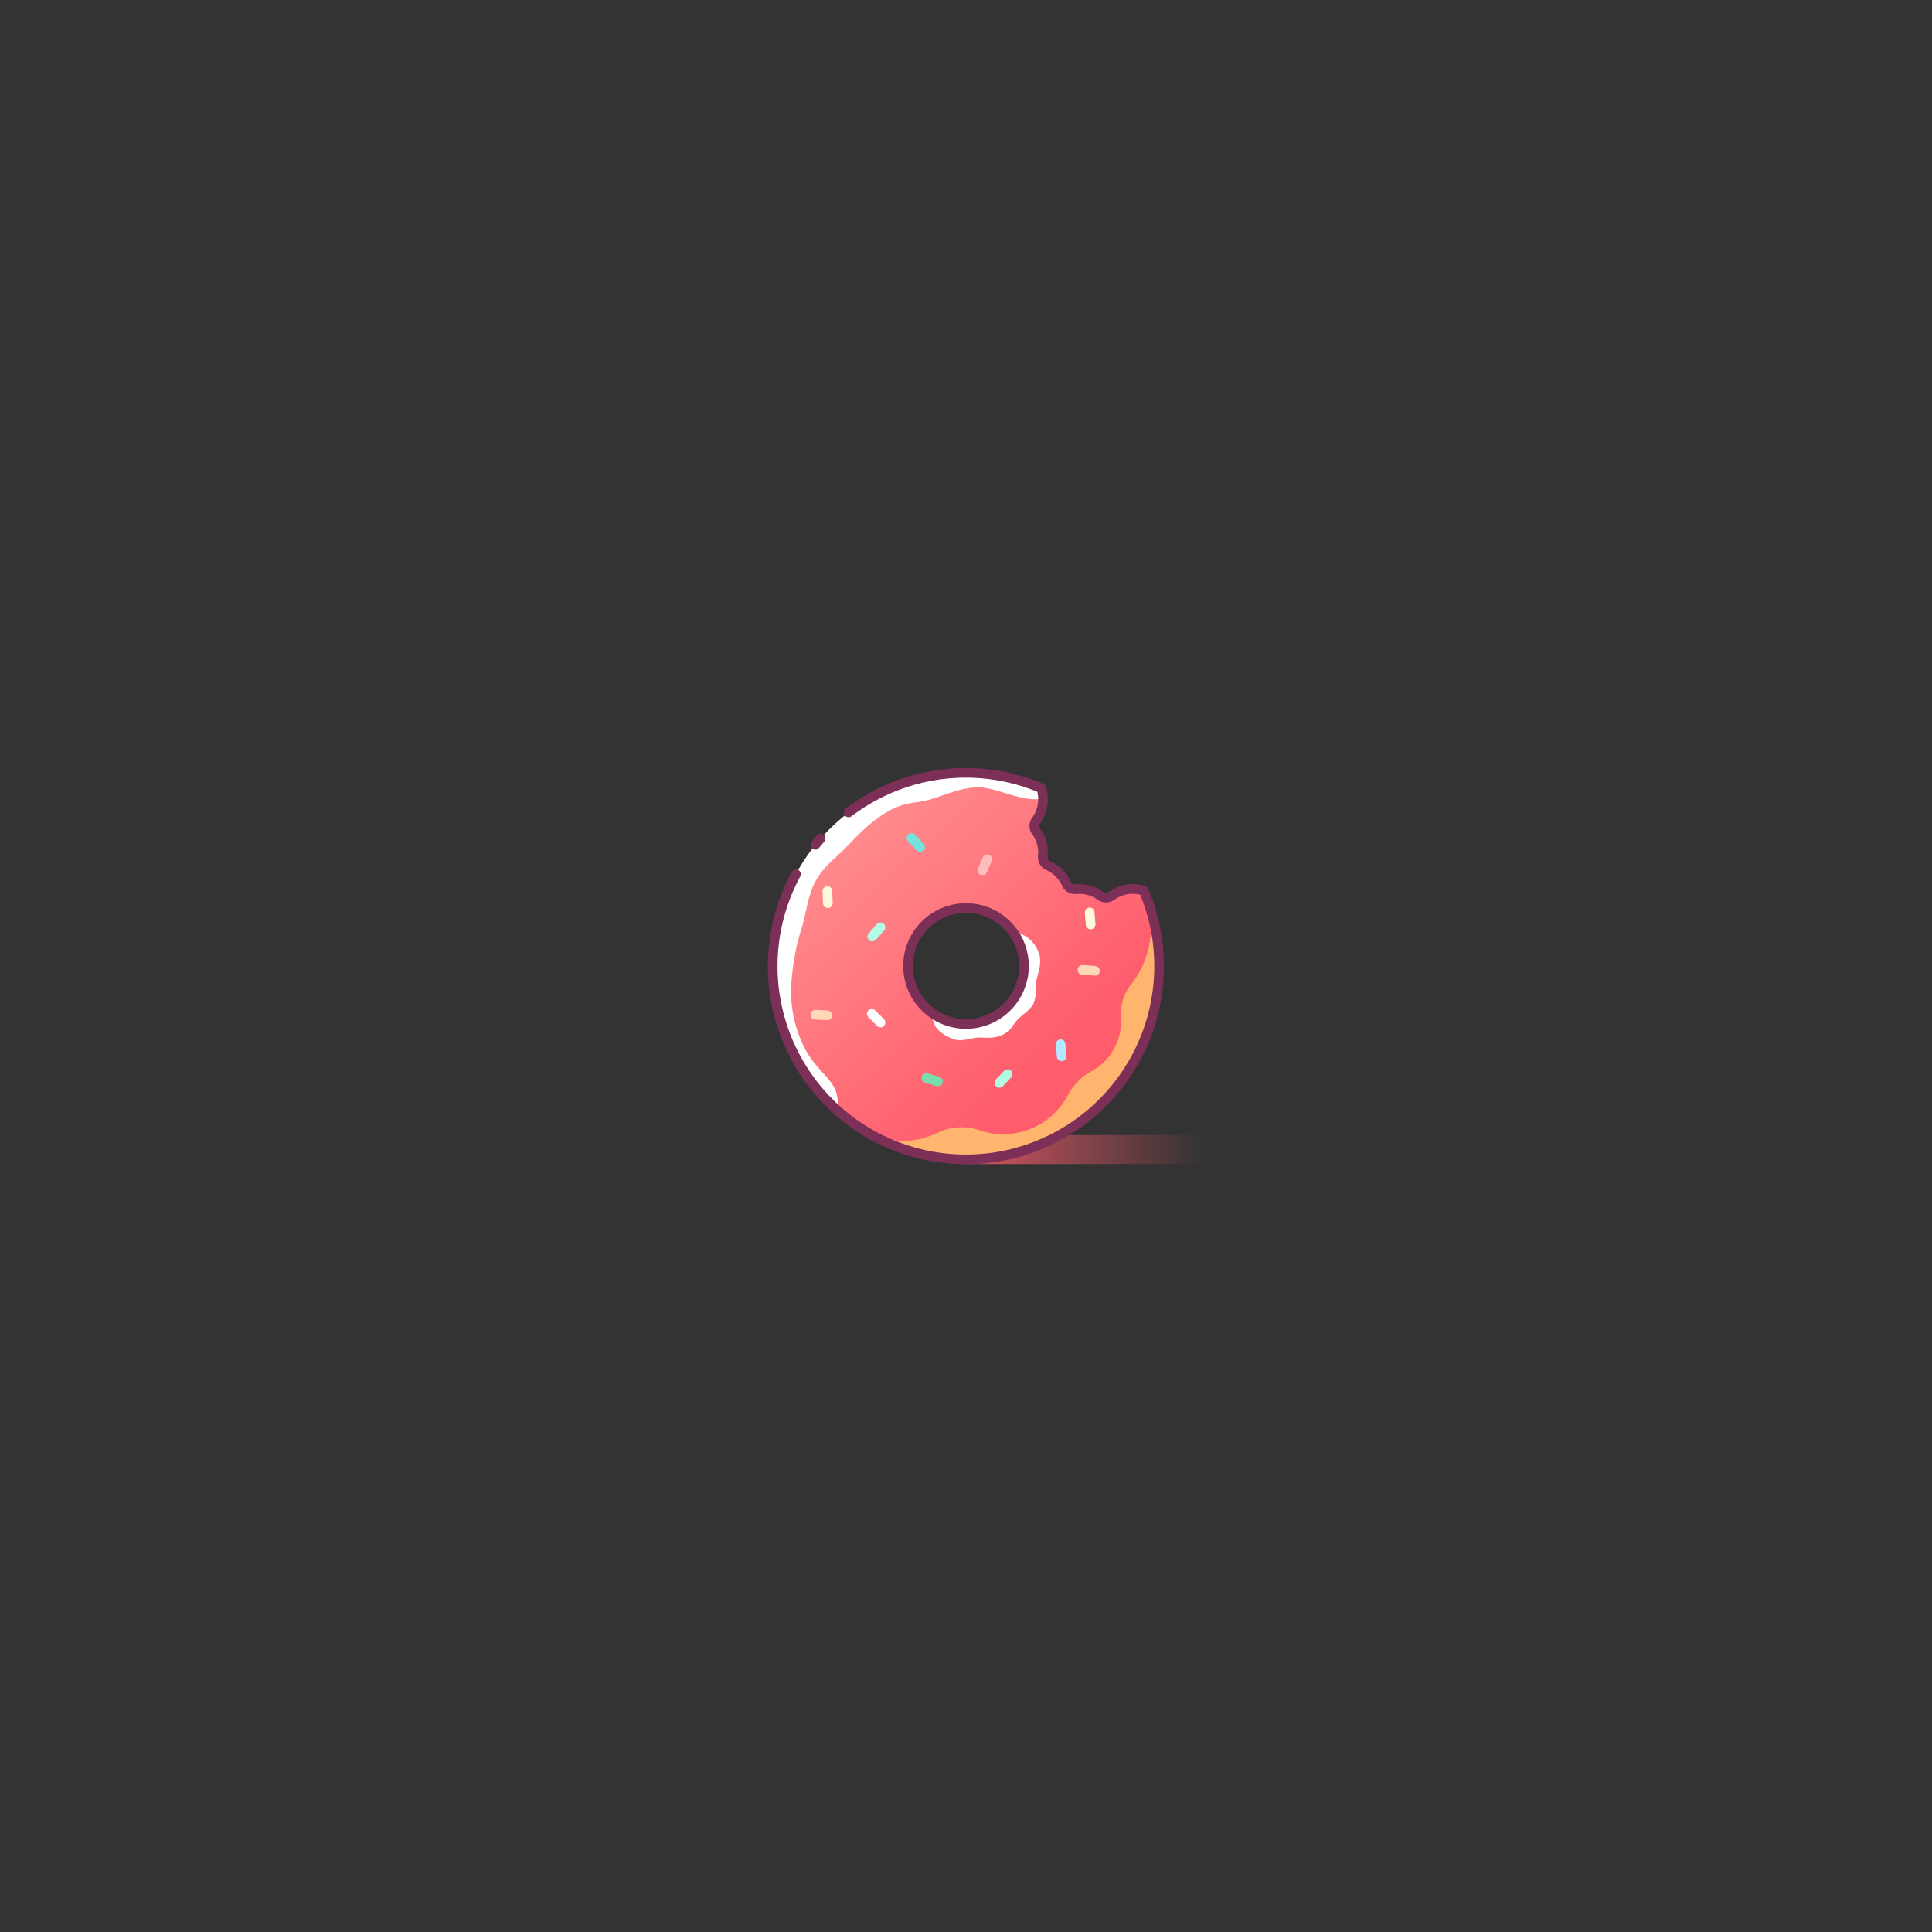 <?xml version="1.0" encoding="UTF-8"?> <svg xmlns="http://www.w3.org/2000/svg" xmlns:xlink="http://www.w3.org/1999/xlink" id="Layer_1" data-name="Layer 1" viewBox="0 0 400 400"><rect x="0" y="0" width="400" height="400" fill="#333333" stroke="none"/> <defs> <style>.cls-1{opacity:0.8;fill:url(#linear-gradient);}.cls-2{fill:#ffb56d;}.cls-3{fill:url(#linear-gradient-2);}.cls-4{fill:#fff;}.cls-10,.cls-11,.cls-12,.cls-13,.cls-5,.cls-6,.cls-7,.cls-8,.cls-9{fill:none;stroke-linecap:round;stroke-linejoin:round;stroke-width:2px;}.cls-5{stroke:#7c2f57;}.cls-6{stroke:#ffd9b5;}.cls-7{stroke:#ffbdbd;}.cls-8{stroke:#b1e7ff;}.cls-9{stroke:#b2fce3;}.cls-10{stroke:#77e2dd;}.cls-11{stroke:#fef8de;}.cls-12{stroke:#fff;}.cls-13{stroke:#76ddac;}</style> <linearGradient id="linear-gradient" x1="200" y1="238" x2="250" y2="238" gradientUnits="userSpaceOnUse"> <stop offset="0" stop-color="#ff5c6c"></stop> <stop offset="0.98" stop-color="#ff5c6c" stop-opacity="0"></stop> </linearGradient> <linearGradient id="linear-gradient-2" x1="163.83" y1="162.24" x2="218.83" y2="222.24" gradientUnits="userSpaceOnUse"> <stop offset="0" stop-color="#ff9695"></stop> <stop offset="0.96" stop-color="#ff5c6c"></stop> </linearGradient> </defs> <title>Food Icons</title> <rect class="cls-1" x="200" y="235" width="50" height="6"></rect> <path class="cls-2" d="M236.8,184.4a7.6,7.6,0,0,0-4.2-.1,7.5,7.5,0,0,0-2.5,1.2,1.9,1.9,0,0,1-2.2,0,7.5,7.5,0,0,0-5.2-1.4,1.9,1.9,0,0,1-1.9-1.1,7.5,7.5,0,0,0-3.8-3.8,1.9,1.9,0,0,1-1.1-1.9,7.5,7.5,0,0,0-1.4-5.2,1.9,1.9,0,0,1,0-2.2,7.5,7.5,0,0,0,1.2-2.5,7.6,7.6,0,0,0-.1-4.2h0a40,40,0,1,0,21.2,21.2ZM200,212a12,12,0,1,1,12-12A12,12,0,0,1,200,212Z"></path> <path class="cls-3" d="M232.6,184.3a7.5,7.5,0,0,0-2.5,1.2,1.9,1.9,0,0,1-2.2,0,7.5,7.5,0,0,0-5.2-1.4,1.9,1.9,0,0,1-1.9-1.1,7.5,7.5,0,0,0-3.8-3.8,1.9,1.9,0,0,1-1.1-1.9,7.5,7.5,0,0,0-1.4-5.2,1.9,1.9,0,0,1,0-2.2,7.5,7.5,0,0,0,1.2-2.5,7.6,7.6,0,0,0-.1-4.2,40,40,0,0,0-37.3,70.4,15.8,15.8,0,0,0,15.6,1h.1a11.4,11.4,0,0,1,8.8-.6,15.1,15.1,0,0,0,18.2-7.1,12,12,0,0,1,4.8-5,11.8,11.8,0,0,0,6.3-10.4q0-.4,0-.8a9.7,9.7,0,0,1,2-6.8l.4-.5a19.2,19.2,0,0,0,2.3-18.9A7.6,7.6,0,0,0,232.6,184.3ZM200,212a12,12,0,1,1,12-12A12,12,0,0,1,200,212Z"></path> <path class="cls-4" d="M209.8,193.2a12,12,0,0,1-16.7,16.7c-.2,2.9,1.9,4.2,3.9,5.1s4.1-.2,5.8-.2,5.1.7,7.3-3c.8-1.3,3.3-2.6,3.9-4.1a9.1,9.1,0,0,0,.5-4.1c0-1.1,1.1-3.3.8-5.4S212.8,193,209.8,193.2Z"></path> <path class="cls-4" d="M163.8,204.4a49.5,49.5,0,0,1,2.3-12.7c1-3.4,1.2-6.7,3-9.7s4.1-4.5,6.1-6.6,5.4-5.7,9-7.6,5.2-1.4,8.1-2.2,6.6-2.6,10.3-2.6,9.4,3.3,13.4,2.3a7.9,7.9,0,0,0-.3-2h0a40,40,0,0,0-42.4,66.6c1-6.1-3.6-7-6.6-12.7A25.6,25.6,0,0,1,163.8,204.4Z"></path> <path class="cls-5" d="M164.8,181a40,40,0,1,0,72,3.4h0a7.6,7.6,0,0,0-4.2-.1,7.5,7.5,0,0,0-2.5,1.2,1.9,1.9,0,0,1-2.2,0,7.5,7.5,0,0,0-5.2-1.4,1.9,1.9,0,0,1-1.9-1.1,7.5,7.5,0,0,0-3.8-3.8,1.9,1.9,0,0,1-1.1-1.9,7.5,7.5,0,0,0-1.4-5.2,1.9,1.9,0,0,1,0-2.2,7.5,7.5,0,0,0,1.2-2.5,7.6,7.6,0,0,0-.1-4.2h0a40,40,0,0,0-39.9,5m-5.8,5.4-1.1,1.3M200,212a12,12,0,1,1,12-12A12,12,0,0,1,200,212Z"></path> <line class="cls-6" x1="226.7" y1="201" x2="224.1" y2="200.8"></line> <line class="cls-6" x1="171.3" y1="210.2" x2="168.8" y2="210.1"></line> <line class="cls-7" x1="204.4" y1="177.9" x2="203.4" y2="180.2"></line> <line class="cls-8" x1="219.8" y1="218.7" x2="219.6" y2="216.2"></line> <line class="cls-9" x1="182.3" y1="192" x2="180.6" y2="193.9"></line> <line class="cls-9" x1="208.6" y1="222.4" x2="206.9" y2="224.2"></line> <line class="cls-10" x1="190.5" y1="175.4" x2="188.7" y2="173.5"></line> <line class="cls-11" x1="171.4" y1="187" x2="171.3" y2="184.5"></line> <line class="cls-11" x1="225.8" y1="191.4" x2="225.6" y2="188.9"></line> <line class="cls-12" x1="180.5" y1="209.9" x2="182.3" y2="211.7"></line> <line class="cls-13" x1="194.2" y1="223.9" x2="191.8" y2="223.2"></line> </svg> 